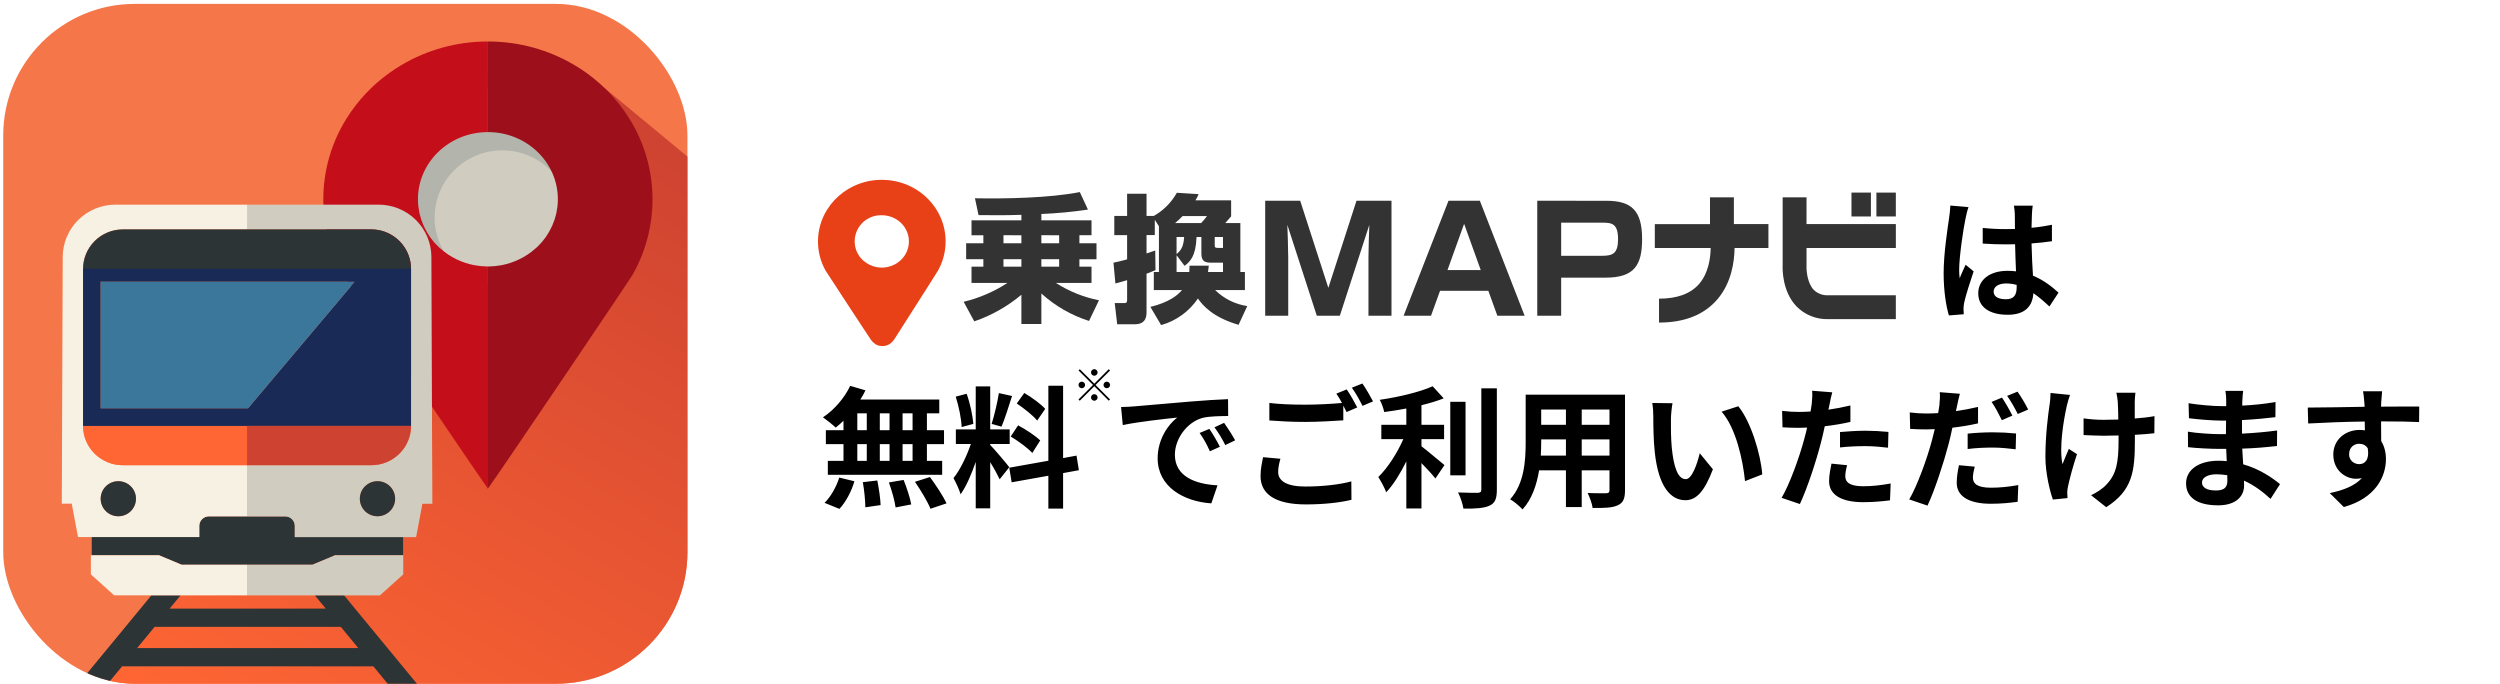<svg width="570" height="156" viewBox="0 0 570 156" fill="none" xmlns="http://www.w3.org/2000/svg">
<g clip-path="url(#clip0_263_4501)">
<path d="M156.736 0.887H0.736V155.887H156.736V0.887Z" fill="#F57649"/>
<path d="M137.916 20.132L128.713 25.437L115.432 12.247L82.06 45.4L83.321 46.659H86.311C89.504 46.659 92.566 47.919 94.824 50.163C97.082 52.406 98.351 55.449 98.351 58.622L98.56 114.838H96.293C95.566 118.812 94.854 122.453 94.854 122.453H91.896V126.614H91.928V130.978L86.619 135.763H41.181L38.689 138.785H54.943L58.377 142.946H35.255L31.276 147.773H62.356L65.79 151.934H27.842L24.575 155.887H156.736V35.705L137.916 20.132Z" fill="url(#paint0_linear_263_4501)"/>
<path d="M93.309 99.754C93.579 98.895 93.717 98.001 93.718 97.101C93.717 98.001 93.579 98.895 93.309 99.754Z" fill="#E84118"/>
<path d="M93.006 100.575C92.778 101.108 92.499 101.619 92.174 102.099C92.499 101.619 92.778 101.108 93.006 100.575Z" fill="#E84118"/>
<path d="M91.069 103.426C91.477 103.018 91.846 102.574 92.174 102.1C91.846 102.574 91.477 103.018 91.069 103.426Z" fill="#E84118"/>
<path d="M24.575 155.887L27.842 151.923H85.127L88.394 155.887H95.058L78.448 135.742H71.784L74.275 138.764H38.678L41.17 135.742H34.516L17.911 155.887H24.575ZM77.715 142.93L81.688 147.757H31.276L35.255 142.93H77.715Z" fill="#2D3436"/>
<path d="M110.402 64.64C122.764 64.64 132.786 54.682 132.786 42.399C132.786 30.115 122.764 20.158 110.402 20.158C98.039 20.158 88.017 30.115 88.017 42.399C88.017 54.682 98.039 64.64 110.402 64.64Z" fill="#B3B4AC"/>
<path d="M114.532 64.957C123.058 64.957 129.97 58.089 129.97 49.618C129.97 41.147 123.058 34.279 114.532 34.279C106.006 34.279 99.094 41.147 99.094 49.618C99.094 58.089 106.006 64.957 114.532 64.957Z" fill="#D1CCC0"/>
<path d="M111.239 60.754C110.972 60.754 110.716 60.754 110.444 60.718C110.171 60.681 109.92 60.718 109.669 60.676C109.418 60.634 109.114 60.603 108.836 60.562C108.559 60.52 108.313 60.499 108.088 60.452C105.272 59.909 102.654 58.629 100.503 56.744C100.345 56.603 100.178 56.473 100.026 56.328C99.874 56.182 99.618 55.911 99.419 55.698C99.22 55.485 99.126 55.407 98.99 55.251C98.853 55.095 98.623 54.788 98.44 54.554C98.257 54.32 98.183 54.242 98.068 54.081C97.895 53.831 97.739 53.56 97.576 53.316C97.477 53.15 97.362 52.993 97.262 52.796C97.11 52.536 96.985 52.276 96.849 51.984C96.76 51.808 96.665 51.641 96.587 51.464C96.461 51.184 96.362 50.892 96.252 50.606C96.184 50.424 96.1 50.247 96.042 50.06C95.943 49.764 95.87 49.457 95.791 49.15C95.744 48.968 95.681 48.786 95.639 48.598C95.566 48.271 95.524 47.938 95.472 47.6C95.446 47.428 95.409 47.262 95.388 47.08C95.33 46.561 95.299 46.041 95.294 45.519C95.236 37.072 102.329 30.175 111.14 30.118H111.245V9.463H110.993C104.156 9.491 97.451 11.334 91.572 14.8C90.546 15.41 89.553 16.062 88.593 16.756C84.77 19.527 81.519 23.005 79.019 26.997C75.501 32.614 73.662 39.107 73.716 45.722C73.716 46.487 73.752 47.246 73.805 47.995C74.177 53.114 75.682 58.089 78.212 62.564L78.27 62.658C78.992 63.932 108.344 107.389 111.25 111.415V60.754H111.239Z" fill="#C40F1B"/>
<path d="M111.244 60.754C111.511 60.754 111.768 60.754 112.04 60.718C112.312 60.681 112.564 60.718 112.82 60.676C113.077 60.634 113.375 60.603 113.652 60.562C113.93 60.52 114.176 60.499 114.396 60.452C117.212 59.91 119.831 58.63 121.981 56.744C122.143 56.603 122.311 56.473 122.463 56.328C122.615 56.182 122.866 55.911 123.07 55.698C123.274 55.485 123.358 55.407 123.494 55.251C123.63 55.095 123.866 54.788 124.049 54.554C124.232 54.32 124.3 54.242 124.415 54.081C124.593 53.831 124.745 53.56 124.907 53.316C125.012 53.15 125.127 52.993 125.222 52.796C125.373 52.536 125.504 52.276 125.64 51.984C125.724 51.808 125.824 51.641 125.902 51.464C126.028 51.184 126.127 50.892 126.232 50.606C126.305 50.424 126.384 50.247 126.447 50.06C126.546 49.764 126.619 49.457 126.698 49.15C126.745 48.968 126.808 48.786 126.85 48.598C126.918 48.271 126.965 47.938 127.012 47.6C127.038 47.428 127.08 47.262 127.101 47.08C127.16 46.562 127.189 46.041 127.19 45.519C127.253 37.072 120.154 30.175 111.349 30.118H111.244V9.463H111.49C118.327 9.49 125.033 11.332 130.912 14.8C131.959 15.41 132.953 16.062 133.896 16.756C137.716 19.529 140.965 23.006 143.465 26.997C146.986 32.612 148.825 39.107 148.768 45.722C148.768 46.487 148.737 47.246 148.679 47.995C148.31 53.126 146.801 58.113 144.261 62.595L144.198 62.689C143.476 63.963 114.124 107.42 111.218 111.446V60.754H111.244Z" fill="#9D0F1B"/>
<path d="M36.233 126.593L41.406 128.756H71.245L76.416 126.593H91.901V122.432H67.219V119.878C67.217 119.306 66.988 118.757 66.581 118.353C66.174 117.948 65.622 117.72 65.046 117.719H47.614C47.038 117.72 46.487 117.948 46.08 118.353C45.672 118.757 45.443 119.306 45.442 119.878V122.432H20.916V126.593H36.233Z" fill="#2D3436"/>
<path d="M84.698 52.307C86.376 52.31 88.019 52.78 89.441 53.665C90.253 54.167 90.98 54.791 91.598 55.516L91.781 55.75C93.034 57.319 93.716 59.262 93.718 61.264V97.112C93.717 98.011 93.579 98.905 93.31 99.764C93.223 100.043 93.121 100.317 93.006 100.586C92.778 101.119 92.499 101.629 92.174 102.11C91.846 102.584 91.477 103.028 91.069 103.436C90.234 104.27 89.241 104.932 88.148 105.383C87.055 105.835 85.882 106.068 84.698 106.068H56.325V117.75H65.036C65.612 117.752 66.163 117.98 66.571 118.384C66.978 118.789 67.207 119.337 67.209 119.909V122.463H94.859C94.859 122.463 95.571 118.822 96.299 114.848H98.566L98.356 58.621C98.356 55.449 97.088 52.406 94.83 50.162C92.572 47.919 89.509 46.658 86.316 46.658H56.325V52.307H84.698ZM86.065 117.709C85.268 117.709 84.49 117.474 83.828 117.035C83.166 116.595 82.65 115.97 82.345 115.24C82.041 114.509 81.961 113.705 82.116 112.929C82.272 112.153 82.655 111.44 83.218 110.881C83.781 110.321 84.498 109.94 85.279 109.786C86.06 109.632 86.87 109.711 87.605 110.014C88.341 110.316 88.969 110.829 89.412 111.487C89.854 112.145 90.09 112.918 90.09 113.709C90.089 114.769 89.664 115.786 88.91 116.536C88.155 117.286 87.132 117.707 86.065 117.709Z" fill="#D1CCC0"/>
<path d="M91.933 130.956V126.593H91.901H76.417L71.245 128.756H56.325V135.737H71.245H71.784H78.448H86.625L91.933 130.956Z" fill="#D1CCC0"/>
<path d="M45.442 122.452V119.899C45.443 119.326 45.672 118.778 46.08 118.374C46.487 117.969 47.038 117.741 47.614 117.74H56.325V106.058H27.957C25.568 106.054 23.279 105.11 21.587 103.434C19.896 101.758 18.942 99.485 18.932 97.112V61.274C18.936 58.897 19.889 56.619 21.58 54.938C23.272 53.257 25.565 52.311 27.957 52.307H56.336V46.658H26.34C23.146 46.658 20.084 47.919 17.826 50.162C15.568 52.406 14.299 55.449 14.299 58.621L14.09 114.838H16.357C17.084 118.811 17.796 122.452 17.796 122.452H45.442ZM26.978 109.709C27.774 109.709 28.553 109.944 29.215 110.383C29.877 110.823 30.393 111.447 30.697 112.178C31.002 112.909 31.082 113.713 30.927 114.489C30.771 115.265 30.388 115.978 29.825 116.537C29.262 117.097 28.544 117.478 27.764 117.632C26.983 117.786 26.173 117.707 25.438 117.404C24.702 117.102 24.073 116.589 23.631 115.931C23.189 115.273 22.953 114.5 22.953 113.709C22.953 112.648 23.377 111.631 24.132 110.881C24.887 110.131 25.91 109.709 26.978 109.709Z" fill="#F7F1E3"/>
<path d="M41.181 135.737H41.406H56.325V128.756H41.406L36.234 126.593H20.916H20.717V130.956L26.026 135.737H34.517H41.181Z" fill="#F7F1E3"/>
<path d="M56.325 61.347H93.718C93.718 59.329 93.036 57.369 91.781 55.782C91.718 55.704 91.661 55.62 91.598 55.548C90.983 54.815 90.255 54.185 89.441 53.68C88.022 52.787 86.378 52.311 84.698 52.307H27.957C25.557 52.325 23.262 53.286 21.573 54.98C19.884 56.674 18.938 58.963 18.943 61.347H56.325Z" fill="#2D3436"/>
<path d="M84.698 106.058C85.882 106.057 87.055 105.825 88.148 105.373C89.241 104.921 90.234 104.26 91.069 103.426C90.234 104.26 89.241 104.921 88.148 105.373C87.055 105.825 85.882 106.057 84.698 106.058Z" fill="#E84118"/>
<path d="M56.325 97.112H18.932C18.942 99.485 19.896 101.758 21.587 103.434C23.279 105.111 25.568 106.054 27.957 106.058H56.336L56.325 97.112Z" fill="#FF6633"/>
<path d="M86.064 109.709C85.268 109.709 84.49 109.944 83.828 110.383C83.166 110.823 82.65 111.447 82.345 112.178C82.041 112.909 81.961 113.713 82.116 114.489C82.272 115.265 82.655 115.978 83.218 116.537C83.781 117.097 84.498 117.477 85.279 117.632C86.06 117.786 86.869 117.707 87.605 117.404C88.341 117.101 88.969 116.589 89.412 115.931C89.854 115.273 90.09 114.5 90.09 113.709C90.09 112.648 89.666 111.631 88.911 110.881C88.156 110.13 87.132 109.709 86.064 109.709Z" fill="#2D3436"/>
<path d="M26.978 117.709C27.774 117.709 28.553 117.474 29.215 117.035C29.877 116.595 30.393 115.97 30.698 115.239C31.002 114.509 31.082 113.704 30.927 112.928C30.771 112.153 30.388 111.44 29.825 110.881C29.262 110.321 28.544 109.94 27.764 109.786C26.983 109.632 26.173 109.711 25.438 110.013C24.702 110.316 24.073 110.829 23.631 111.487C23.189 112.144 22.953 112.918 22.953 113.709C22.953 114.77 23.377 115.787 24.132 116.537C24.887 117.287 25.911 117.709 26.978 117.709Z" fill="#2D3436"/>
<path d="M56.325 97.111H93.718V61.274H18.932V97.111H56.325ZM22.953 64.234H80.877L56.555 93.08H22.953V64.234Z" fill="#192A56"/>
<path d="M91.069 103.426C91.477 103.018 91.846 102.574 92.174 102.1C92.499 101.619 92.778 101.109 93.006 100.576C93.121 100.307 93.223 100.033 93.31 99.754C93.579 98.895 93.717 98.001 93.718 97.101H56.325V106.058H84.698C85.882 106.057 87.055 105.825 88.148 105.373C89.241 104.921 90.234 104.26 91.069 103.426Z" fill="#CD4231"/>
<path d="M56.556 93.081L80.877 64.234H22.953V93.081H56.556Z" fill="#3A779B"/>
</g>
<path d="M454.549 66.487C454.549 65.347 455.689 64.627 457.399 64.627C458.209 64.627 459.019 64.747 459.799 64.957C459.799 65.167 459.799 65.347 459.799 65.497C459.799 67.267 459.169 68.227 457.339 68.227C455.749 68.227 454.549 67.717 454.549 66.487ZM463.459 46.897H459.169C459.289 47.497 459.379 48.427 459.379 48.877C459.379 49.507 459.409 50.737 459.409 52.207C458.719 52.237 457.999 52.237 457.309 52.237C455.509 52.237 453.769 52.147 452.059 51.967V55.537C453.829 55.657 455.539 55.717 457.309 55.717C457.999 55.717 458.719 55.717 459.439 55.687C459.469 57.817 459.589 60.007 459.649 61.867C459.049 61.777 458.389 61.747 457.699 61.747C453.619 61.747 451.039 63.847 451.039 66.877C451.039 70.027 453.619 71.767 457.759 71.767C461.809 71.767 463.429 69.727 463.609 66.847C464.809 67.657 466.009 68.707 467.269 69.877L469.339 66.727C467.899 65.407 466.009 63.877 463.519 62.857C463.399 60.817 463.249 58.417 463.189 55.507C464.839 55.387 466.399 55.207 467.839 54.997V51.247C466.399 51.547 464.839 51.787 463.189 51.937C463.219 50.617 463.249 49.507 463.279 48.847C463.309 48.187 463.369 47.467 463.459 46.897ZM448.819 47.227L444.679 46.867C444.649 47.827 444.499 48.967 444.379 49.807C444.049 52.117 443.149 57.787 443.149 62.317C443.149 66.397 443.719 69.817 444.349 71.917L447.739 71.647C447.709 71.227 447.679 70.717 447.679 70.417C447.679 70.087 447.739 69.427 447.829 69.007C448.189 67.387 449.149 64.327 449.989 61.867L448.159 60.367C447.709 61.387 447.199 62.407 446.809 63.457C446.719 62.857 446.689 62.107 446.689 61.507C446.689 58.507 447.679 51.907 448.129 49.897C448.219 49.357 448.579 47.827 448.819 47.227ZM208.066 98.087H205.786V94.247H208.066V98.087ZM208.066 105.077H205.786V101.267H208.066V105.077ZM195.466 101.267H197.626V105.077H195.466V101.267ZM202.816 101.267V105.077H200.596V101.267H202.816ZM200.596 98.087V94.247H202.816V98.087H200.596ZM195.466 94.247H197.626V98.087H195.466V94.247ZM192.316 98.087H188.296V101.267H192.316V105.077H188.746V108.257H214.816V105.077H211.336V101.267H215.236V98.087H211.336V94.247H214.156V91.097H196.156C196.606 90.407 196.996 89.717 197.326 88.997L193.846 87.977C192.526 90.767 190.156 93.497 187.636 95.147C188.446 95.717 189.886 96.857 190.546 97.487C191.146 97.037 191.716 96.497 192.316 95.927V98.087ZM191.386 116.027C192.856 114.467 194.146 112.007 194.806 109.727L191.356 108.887C190.666 111.077 189.316 113.387 187.996 114.647L191.386 116.027ZM196.726 109.937C197.056 111.767 197.296 114.227 197.296 115.667L200.776 115.157C200.746 113.747 200.386 111.377 200.026 109.547L196.726 109.937ZM202.666 109.997C203.326 111.827 204.016 114.257 204.196 115.697L207.766 115.007C207.496 113.537 206.746 111.197 206.026 109.427L202.666 109.997ZM208.606 109.847C209.926 111.767 211.516 114.407 212.146 115.997L215.806 114.767C215.056 113.117 213.376 110.597 212.026 108.767L208.606 109.847ZM238.306 93.227C237.346 92.117 235.216 90.587 233.536 89.597L231.826 91.997C233.476 93.107 235.546 94.727 236.476 95.897L238.306 93.227ZM230.446 99.527C232.186 100.577 234.376 102.167 235.366 103.277L237.166 100.427C236.086 99.347 233.866 97.907 232.126 96.977L230.446 99.527ZM227.746 89.627C227.416 91.727 226.696 94.757 226.096 96.647L228.346 97.277C229.096 95.537 229.966 92.687 230.746 90.287L227.746 89.627ZM221.926 96.647C221.776 94.787 221.176 91.937 220.396 89.777L217.906 90.437C218.596 92.597 219.196 95.507 219.256 97.367L221.926 96.647ZM230.116 106.517C229.486 105.677 226.636 102.317 225.766 101.447V101.237H230.206V97.907H225.766V88.097H222.466V97.907H217.936V101.237H221.356C220.426 103.967 218.896 107.177 217.396 109.007C217.936 109.997 218.716 111.617 219.016 112.697C220.306 110.897 221.506 108.107 222.466 105.317V115.907H225.766V105.377C226.636 106.757 227.476 108.317 227.926 109.277L230.116 106.517ZM245.986 107.207L245.446 103.877L242.386 104.447V87.947H239.026V105.047L230.116 106.637L230.656 109.967L239.026 108.467V115.967H242.386V107.867L245.986 107.207ZM255.603 92.807L255.993 96.917C259.473 96.167 265.593 95.507 268.413 95.207C266.373 96.737 263.943 100.157 263.943 104.477C263.943 110.987 269.883 114.347 276.183 114.767L277.593 110.657C272.493 110.387 267.873 108.617 267.873 103.667C267.873 100.097 270.603 96.227 274.233 95.267C275.823 94.877 278.403 94.877 280.023 94.847L279.993 91.007C277.863 91.097 274.593 91.277 271.503 91.547C266.013 91.997 261.063 92.447 258.543 92.657C257.973 92.717 256.803 92.777 255.603 92.807ZM275.733 97.787L273.513 98.717C274.473 100.067 275.103 101.237 275.853 102.887L278.133 101.867C277.563 100.697 276.483 98.867 275.733 97.787ZM279.093 96.407L276.903 97.427C277.863 98.747 278.553 99.857 279.363 101.477L281.613 100.397C280.983 99.227 279.843 97.457 279.093 96.407ZM291.933 104.597L287.973 104.237C287.763 105.377 287.403 106.817 287.403 108.557C287.403 112.697 290.853 115.007 297.723 115.007C301.923 115.007 305.523 114.587 308.133 113.957L308.103 109.757C305.463 110.477 301.623 110.927 297.573 110.927C293.253 110.927 291.423 109.577 291.423 107.627C291.423 106.637 291.633 105.677 291.933 104.597ZM307.053 88.787L304.683 89.747C305.103 90.347 305.553 91.097 305.973 91.877C303.663 92.087 300.423 92.267 297.573 92.267C294.423 92.267 291.633 92.147 289.413 91.877V95.867C291.843 96.047 294.453 96.197 297.603 96.197C300.453 96.197 304.173 95.987 306.273 95.837V92.477C306.543 92.987 306.813 93.497 307.023 93.947L309.453 92.897C308.883 91.787 307.803 89.867 307.053 88.787ZM310.623 87.437L308.223 88.397C309.063 89.537 310.023 91.277 310.653 92.537L313.053 91.517C312.513 90.467 311.403 88.547 310.623 87.437ZM324.093 100.127H329.253V96.857H324.093V92.387C325.923 91.937 327.663 91.427 329.163 90.827L326.643 88.067C323.733 89.387 318.903 90.527 314.583 91.157C315.003 91.907 315.453 93.167 315.603 93.947C317.223 93.737 318.933 93.467 320.643 93.137V96.857H314.943V100.127H319.953C318.603 103.247 316.413 106.667 314.253 108.767C314.823 109.667 315.693 111.197 316.053 112.247C317.703 110.507 319.293 107.927 320.643 105.197V115.937H324.093V105.587C325.293 106.817 326.553 108.167 327.273 109.097L329.343 106.037C328.533 105.407 325.563 102.857 324.093 101.747V100.127ZM334.143 91.607H330.663V108.377H334.143V91.607ZM337.743 88.547V111.617C337.743 112.157 337.503 112.337 336.933 112.367C336.303 112.367 334.383 112.367 332.433 112.277C332.973 113.297 333.513 114.947 333.663 115.967C336.393 115.997 338.403 115.877 339.633 115.277C340.863 114.707 341.283 113.717 341.283 111.647V88.547H337.743ZM360.633 103.877V100.187H366.963V103.877H360.633ZM351.303 103.877C351.363 102.767 351.393 101.687 351.393 100.727V100.187H357.033V103.877H351.303ZM357.033 93.377V96.857H351.393V93.377H357.033ZM366.963 96.857H360.633V93.377H366.963V96.857ZM370.503 89.987H347.853V100.697C347.853 104.897 347.583 110.237 344.313 113.837C345.123 114.257 346.563 115.487 347.133 116.147C349.293 113.807 350.373 110.507 350.913 107.237H357.033V115.607H360.633V107.237H366.963V111.737C366.963 112.277 366.753 112.457 366.183 112.457C365.643 112.457 363.663 112.487 361.983 112.397C362.433 113.327 363.003 114.857 363.123 115.817C365.823 115.847 367.653 115.787 368.883 115.187C370.083 114.647 370.503 113.687 370.503 111.767V89.987ZM381.333 91.937L376.713 91.877C376.893 92.807 376.953 94.097 376.953 94.937C376.953 96.767 376.983 100.277 377.283 103.037C378.123 111.077 380.973 114.047 384.273 114.047C386.673 114.047 388.563 112.217 390.543 106.997L387.543 103.337C386.973 105.737 385.773 109.247 384.363 109.247C382.473 109.247 381.573 106.277 381.153 101.957C380.973 99.797 380.943 97.547 380.973 95.597C380.973 94.757 381.123 93.017 381.333 91.937ZM396.333 92.627L392.523 93.857C395.793 97.577 397.383 104.867 397.863 109.697L401.793 108.167C401.463 103.577 399.183 96.077 396.333 92.627ZM421.143 106.067L417.573 105.707C417.333 106.907 417.033 108.347 417.033 109.727C417.033 112.757 419.763 114.497 424.803 114.497C427.203 114.497 429.243 114.287 430.923 114.077L431.073 110.237C428.913 110.627 426.843 110.867 424.833 110.867C421.623 110.867 420.723 109.877 420.723 108.557C420.723 107.897 420.903 106.907 421.143 106.067ZM417.753 89.447L413.163 89.087C413.253 89.777 413.193 91.007 413.073 92.117C413.013 92.597 412.923 93.167 412.803 93.827C411.873 93.887 410.973 93.917 410.103 93.917C408.873 93.917 407.853 93.857 406.323 93.677L406.413 97.427C407.463 97.487 408.603 97.547 410.043 97.547C410.673 97.547 411.333 97.517 412.023 97.487C411.843 98.357 411.603 99.197 411.393 100.007C410.283 104.207 408.003 110.507 406.203 113.507L410.373 114.917C412.053 111.347 414.063 105.227 415.143 101.027C415.473 99.797 415.773 98.477 416.043 97.187C418.053 96.947 420.093 96.617 421.893 96.197V92.447C420.243 92.837 418.563 93.167 416.883 93.407C416.973 92.987 417.063 92.597 417.123 92.267C417.243 91.607 417.513 90.257 417.753 89.447ZM419.523 98.507V102.017C421.413 101.807 423.273 101.717 425.313 101.717C427.143 101.717 428.973 101.897 430.473 102.077L430.563 98.477C428.793 98.297 426.993 98.207 425.283 98.207C423.363 98.207 421.203 98.357 419.523 98.507ZM450.243 106.397L446.643 106.067C446.403 107.237 446.133 108.677 446.133 110.087C446.133 113.117 448.863 114.857 453.903 114.857C456.303 114.857 458.313 114.647 460.023 114.407L460.173 110.597C458.013 110.987 455.943 111.197 453.933 111.197C450.723 111.197 449.823 110.207 449.823 108.887C449.823 108.227 450.003 107.267 450.243 106.397ZM446.853 89.777L442.263 89.417C442.353 90.137 442.293 91.367 442.173 92.477C442.113 92.957 442.023 93.527 441.903 94.187C440.973 94.247 440.073 94.277 439.203 94.277C437.943 94.277 436.953 94.217 435.423 94.037L435.513 97.787C436.563 97.847 437.673 97.907 439.143 97.907C439.773 97.907 440.433 97.877 441.123 97.847C440.913 98.687 440.703 99.557 440.493 100.367C439.383 104.567 437.103 110.837 435.303 113.867L439.473 115.277C441.153 111.707 443.133 105.587 444.243 101.387C444.573 100.157 444.873 98.807 445.143 97.517C447.153 97.277 449.193 96.947 450.993 96.527V92.777C449.343 93.167 447.633 93.497 445.953 93.737C446.043 93.347 446.133 92.957 446.193 92.627C446.313 91.967 446.613 90.617 446.853 89.777ZM448.623 98.867V102.377C450.513 102.137 452.343 102.047 454.413 102.047C456.243 102.047 458.073 102.257 459.573 102.437L459.663 98.837C457.893 98.657 456.093 98.567 454.383 98.567C452.433 98.567 450.303 98.687 448.623 98.867ZM456.453 90.647L454.083 91.637C454.893 92.777 455.823 94.577 456.423 95.807L458.823 94.757C458.283 93.647 457.203 91.757 456.453 90.647ZM459.993 89.297L457.623 90.257C458.463 91.397 459.423 93.137 460.053 94.397L462.423 93.377C461.913 92.327 460.803 90.407 459.993 89.297ZM486.873 89.537H482.523C482.643 90.017 482.793 90.857 482.853 91.607C482.913 92.417 482.943 93.977 482.973 95.657C481.833 95.687 480.663 95.717 479.583 95.717C477.993 95.717 476.523 95.597 475.053 95.387V99.197C476.523 99.257 478.383 99.347 479.673 99.347C480.783 99.347 481.893 99.317 483.033 99.287C483.033 99.707 483.033 100.067 483.033 100.367C483.033 105.437 482.553 108.107 480.243 110.507C479.403 111.437 477.903 112.397 476.763 112.907L480.213 115.637C486.213 111.827 486.753 107.477 486.753 100.397C486.753 100.097 486.753 99.647 486.753 99.137C488.433 99.047 489.993 98.927 491.193 98.777L491.223 94.877C489.993 95.117 488.403 95.297 486.723 95.417C486.723 93.767 486.723 92.207 486.723 91.577C486.753 90.917 486.783 90.197 486.873 89.537ZM471.963 90.047L467.523 89.597C467.493 90.347 467.463 91.367 467.313 92.207C466.953 94.637 466.353 99.257 466.353 104.177C466.353 107.897 467.403 112.097 468.063 113.897L471.393 113.567C471.363 113.147 471.333 112.637 471.333 112.337C471.333 111.977 471.393 111.317 471.513 110.867C471.873 109.157 472.683 106.127 473.553 103.547L471.693 102.347C471.183 103.457 470.643 104.897 470.253 105.827C469.443 102.107 470.493 95.807 471.243 92.477C471.393 91.847 471.693 90.767 471.963 90.047ZM502.053 109.997C502.053 108.977 503.223 108.137 505.353 108.137C506.193 108.137 507.003 108.227 507.813 108.347C507.843 108.887 507.843 109.307 507.843 109.637C507.843 111.377 506.793 111.827 505.203 111.827C503.133 111.827 502.053 111.137 502.053 109.997ZM511.443 89.117H507.393C507.513 89.687 507.573 90.617 507.573 91.187C507.573 91.547 507.573 92.027 507.573 92.597C507.183 92.597 506.793 92.597 506.403 92.597C504.573 92.597 501.153 92.297 498.993 91.937L499.083 95.357C501.063 95.627 504.543 95.897 506.433 95.897C506.793 95.897 507.153 95.897 507.543 95.897C507.513 96.917 507.513 97.997 507.513 98.987C507.033 98.987 506.553 98.987 506.073 98.987C504.483 98.987 500.793 98.777 498.843 98.417L498.873 101.957C500.853 102.197 504.273 102.347 506.013 102.347C506.553 102.347 507.063 102.347 507.573 102.347C507.603 103.247 507.633 104.207 507.693 105.137C507.093 105.077 506.463 105.047 505.833 105.047C501.213 105.047 498.423 107.177 498.423 110.207C498.423 113.387 500.943 115.217 505.743 115.217C509.703 115.217 511.653 113.237 511.653 110.687C511.653 110.357 511.653 109.997 511.623 109.577C514.023 110.657 516.063 112.247 517.683 113.747L519.843 110.387C518.103 108.947 515.223 106.937 511.443 105.857C511.353 104.657 511.293 103.427 511.233 102.287C514.113 102.197 516.453 101.987 519.153 101.687L519.183 98.147C516.753 98.477 514.203 98.717 511.173 98.867C511.173 97.937 511.173 96.827 511.173 95.777C514.083 95.627 516.813 95.357 518.793 95.117L518.823 91.667C516.183 92.117 513.693 92.357 511.233 92.477C511.233 91.997 511.233 91.547 511.263 91.247C511.293 90.467 511.353 89.717 511.443 89.117ZM543.123 89.207H538.773C538.863 89.567 538.983 90.587 539.073 91.817C539.103 92.057 539.103 92.357 539.133 92.747C535.053 92.807 529.593 92.927 526.173 92.927L526.263 96.557C529.953 96.347 534.633 96.167 539.163 96.107C539.193 96.767 539.193 97.457 539.193 98.117C538.803 98.057 538.413 98.027 537.993 98.027C534.723 98.027 531.993 100.247 531.993 103.637C531.993 107.297 534.843 109.157 537.153 109.157C537.633 109.157 538.083 109.097 538.503 109.007C536.853 110.807 534.213 111.797 531.183 112.427L534.393 115.607C541.713 113.567 543.993 108.587 543.993 104.687C543.993 103.127 543.633 101.717 542.913 100.577C542.913 99.257 542.883 97.607 542.883 96.077C546.963 96.077 549.753 96.137 551.553 96.227L551.583 92.687C550.023 92.657 545.913 92.717 542.883 92.717C542.913 92.357 542.913 92.027 542.913 91.787C542.943 91.307 543.063 89.687 543.123 89.207ZM535.593 103.577C535.593 101.987 536.733 101.177 537.903 101.177C538.713 101.177 539.433 101.537 539.853 102.227C540.273 104.867 539.163 105.827 537.903 105.827C536.703 105.827 535.593 104.957 535.593 103.577Z" fill="black"/>
<path d="M249.5 85.668C249.91 85.668 250.25 85.328 250.25 84.918C250.25 84.508 249.91 84.168 249.5 84.168C249.09 84.168 248.75 84.508 248.75 84.918C248.75 85.328 249.09 85.668 249.5 85.668ZM252.8 84.178L249.5 87.478L246.2 84.178L245.91 84.468L249.21 87.768L245.9 91.078L246.19 91.368L249.5 88.058L252.8 91.358L253.09 91.068L249.79 87.768L253.09 84.468L252.8 84.178ZM247.4 87.768C247.4 87.358 247.06 87.018 246.65 87.018C246.24 87.018 245.9 87.358 245.9 87.768C245.9 88.178 246.24 88.518 246.65 88.518C247.06 88.518 247.4 88.178 247.4 87.768ZM251.6 87.768C251.6 88.178 251.94 88.518 252.35 88.518C252.76 88.518 253.1 88.178 253.1 87.768C253.1 87.358 252.76 87.018 252.35 87.018C251.94 87.018 251.6 87.358 251.6 87.768ZM249.5 89.868C249.09 89.868 248.75 90.208 248.75 90.618C248.75 91.028 249.09 91.368 249.5 91.368C249.91 91.368 250.25 91.028 250.25 90.618C250.25 90.208 249.91 89.868 249.5 89.868Z" fill="black"/>
<g clip-path="url(#clip1_263_4501)">
<path d="M232.877 48.98C231.054 49.043 229.577 49.072 227.504 49.072C225.494 49.072 224.174 49.041 223.106 49.041L222.289 45.207C229.29 45.332 239.347 45.144 246.197 43.793L248.05 47.784C244.531 48.311 240.987 48.647 237.431 48.79V50.235H248.867V53.629H246.104V55.459H250V59.105H246.104V60.794H248.867V64.502H240.73C243.73 66.426 247.065 67.769 250.563 68.463L248.301 73.177C244.271 71.894 240.565 69.76 237.432 66.922V73.868H232.877V67.205C229.7 69.871 226.057 71.927 222.132 73.27L219.713 68.807C223.266 67.955 226.645 66.498 229.703 64.502H221.506V60.794H224.207V59.097H220.281V55.459H224.207V53.636H221.506V50.242H232.877V48.98ZM228.792 53.631V55.459H232.877V53.636L228.792 53.631ZM228.792 59.1V60.794H232.877V59.097L228.792 59.1ZM237.431 53.631V55.459H241.484V53.636L237.431 53.631ZM237.431 59.1V60.794H241.484V59.097L237.431 59.1Z" fill="#333333"/>
<path d="M264.236 62.023V51.588L263.293 50.112V53.6H261.412V57.781C261.914 57.623 262.197 57.529 263.392 57.12L263.454 61.583C262.731 61.898 262.165 62.118 261.412 62.4V71.046C261.412 71.927 261.412 73.938 258.711 73.938H254.721L254.155 69.098H256.417C256.983 69.098 256.983 68.69 256.983 68.249V63.881C256.26 64.101 255.663 64.258 254.312 64.635L253.871 59.89C254.782 59.701 255.379 59.575 256.982 59.136V53.604H254.06V49.232H256.982V44.172H261.412V49.232H263.07C265.27 47.982 267.085 46.157 268.321 43.952L273.284 44.265C273.081 44.755 272.839 45.228 272.561 45.68H280.698V49.325C280.195 49.892 279.85 50.332 279.347 50.866H282.803V62.023H283.84V66.14H277.055C279.047 68.098 281.609 69.374 284.374 69.785L282.395 74.06C276.552 72.363 274.227 69.66 273.127 68.057C271.14 71.009 268.167 73.159 264.739 74.123L262.289 69.974C266.526 68.937 268.541 67.306 269.483 66.14H263.07V62.023H264.236ZM273.847 50.866C274.336 50.365 274.787 49.829 275.198 49.263H269.637C269.094 49.832 268.517 50.367 267.91 50.866H273.847ZM271.146 62.023C271.177 61.521 271.208 61.269 271.208 60.577H275.607C275.514 61.395 275.48 61.646 275.422 62.023H278.847V59.886H276.113C275.014 59.886 273.915 59.76 273.915 57.874V54.041H272.815C272.63 58.597 271.276 59.666 270.082 60.609L268.26 58.189V62.023H271.146ZM268.255 54.041V57.937C268.977 57.309 269.857 56.557 269.983 54.041H268.255ZM276.957 54.041V55.894C276.957 56.397 277.049 56.523 277.743 56.523H278.842V54.04L276.957 54.041Z" fill="#333333"/>
<path d="M305.482 71.988H300.231L293.515 51.264C293.581 53.061 293.714 56.953 293.714 58.583V71.988H288.464V45.773H296.445L302.862 65.632L309.279 45.773H317.26V71.988H312.009V58.586C312.009 56.757 312.142 53.159 312.208 51.268L305.482 71.988Z" fill="#333333"/>
<path d="M339.338 66.3H328.331L326.27 71.988H320.019L330.26 45.773H337.409L347.617 71.988H341.399L339.338 66.3ZM330.028 61.577H337.609L333.818 51.032L330.028 61.577Z" fill="#333333"/>
<path d="M366.287 45.776C372.04 45.776 374.4 48.075 374.4 54.491C374.4 60.412 372.671 63.306 366.055 63.306H355.946V71.988H350.493V45.773L366.287 45.776ZM355.946 50.768V58.319H365.323C367.718 58.319 368.915 57.786 368.915 54.526C368.915 50.966 367.487 50.768 365.323 50.768H355.946Z" fill="#333333"/>
<path d="M395.324 44.998H389.878V51.096H377.297V56.544H390.034C389.997 58.82 389.543 62.219 387.446 64.682C385.518 66.949 382.427 68.097 378.257 68.097V73.546C384.096 73.546 388.582 71.752 391.593 68.211C394.775 64.472 395.443 59.687 395.484 56.541H403.201V51.093H395.324V44.998Z" fill="#333333"/>
<path d="M411.889 44.998H406.444V60.415C406.401 61.335 406.332 66.394 409.559 69.819C410.508 70.793 411.65 71.558 412.912 72.065C414.175 72.572 415.53 72.81 416.89 72.763H432.25V67.315H416.894C416.28 67.358 415.664 67.272 415.086 67.061C414.508 66.85 413.98 66.52 413.539 66.092C412.042 64.518 411.84 61.614 411.889 60.642V56.54H432.254V51.092H411.887L411.889 44.998Z" fill="#333333"/>
<path d="M432.25 43.909H427.82V49.357H432.25V43.909Z" fill="#333333"/>
<path d="M426.567 43.909H422.136V49.357H426.567V43.909Z" fill="#333333"/>
<path d="M199.551 78.435C199.585 78.457 199.617 78.483 199.651 78.503C199.7 78.532 199.752 78.554 199.803 78.58C199.854 78.606 199.923 78.646 199.987 78.672C200.052 78.698 200.098 78.711 200.153 78.73C200.208 78.749 200.279 78.779 200.345 78.796C200.412 78.814 200.463 78.82 200.522 78.832C200.581 78.844 200.658 78.863 200.728 78.872C200.798 78.88 200.855 78.88 200.918 78.885C200.982 78.889 201.069 78.898 201.148 78.897C201.17 78.897 201.192 78.897 201.214 78.897C201.236 78.897 201.258 78.897 201.28 78.897C201.418 78.897 201.555 78.887 201.691 78.869C201.854 78.844 202.015 78.806 202.171 78.754C202.584 78.617 202.962 78.39 203.276 78.089C203.507 77.874 203.713 77.634 203.892 77.375C203.892 77.375 205.043 75.573 206.563 73.188L206.773 72.859L208.565 70.05L208.797 69.682C209.337 68.835 209.88 67.983 210.398 67.168C210.621 66.818 210.839 66.476 211.051 66.142L212.049 64.573C212.172 64.378 212.292 64.19 212.406 64.009L212.735 63.491C213.412 62.42 213.861 61.707 213.92 61.6L213.942 61.564C214.346 60.82 214.681 60.041 214.941 59.235C215.388 57.853 215.61 56.409 215.599 54.957V54.95C215.599 54.71 215.591 54.472 215.576 54.236C215.569 54.139 215.558 54.044 215.551 53.948C215.54 53.806 215.531 53.664 215.515 53.524C215.503 53.42 215.486 53.317 215.472 53.214C215.454 53.083 215.439 52.952 215.417 52.822C215.4 52.714 215.376 52.608 215.356 52.5C215.333 52.378 215.312 52.255 215.286 52.132C215.259 52.01 215.23 51.909 215.204 51.797C215.177 51.686 215.15 51.567 215.119 51.455C215.088 51.343 215.054 51.237 215.021 51.129C214.989 51.02 214.956 50.902 214.919 50.79C214.882 50.678 214.843 50.577 214.805 50.47C214.767 50.363 214.728 50.249 214.687 50.14C214.646 50.03 214.595 49.925 214.553 49.818C214.512 49.71 214.469 49.608 214.424 49.505C214.378 49.402 214.321 49.289 214.27 49.181C214.218 49.074 214.178 48.984 214.129 48.886C214.08 48.789 214.016 48.674 213.958 48.568C213.901 48.462 213.858 48.377 213.805 48.283C213.751 48.189 213.681 48.077 213.62 47.974C213.56 47.871 213.512 47.79 213.454 47.698C213.396 47.606 213.32 47.498 213.253 47.398C213.186 47.297 213.135 47.218 213.073 47.131C213.012 47.044 212.93 46.938 212.858 46.841C212.786 46.745 212.732 46.667 212.665 46.584C212.599 46.5 212.51 46.394 212.432 46.3C212.366 46.218 212.3 46.136 212.231 46.057C212.162 45.977 212.067 45.873 211.984 45.781C211.902 45.689 211.845 45.623 211.773 45.547C211.7 45.471 211.602 45.375 211.517 45.289C211.431 45.204 211.366 45.136 211.289 45.062C211.212 44.989 211.111 44.899 211.022 44.818C210.933 44.737 210.864 44.671 210.782 44.6C210.7 44.53 210.598 44.444 210.506 44.367C210.414 44.29 210.342 44.229 210.257 44.162C210.173 44.095 210.065 44.017 209.969 43.944C209.873 43.871 209.796 43.811 209.707 43.748C209.617 43.684 209.509 43.613 209.409 43.545C209.31 43.477 209.225 43.419 209.133 43.361C209.041 43.302 208.927 43.234 208.824 43.171C208.721 43.109 208.64 43.054 208.541 42.998C208.443 42.942 208.332 42.882 208.227 42.825C208.122 42.768 208.031 42.715 207.932 42.663C207.832 42.612 207.718 42.558 207.611 42.505C207.504 42.453 207.408 42.404 207.304 42.356C207.201 42.308 207.086 42.264 206.977 42.215C206.869 42.165 206.766 42.123 206.66 42.078C206.553 42.034 206.438 41.994 206.326 41.951C206.215 41.909 206.11 41.868 205.999 41.83C205.889 41.792 205.774 41.756 205.662 41.72C205.55 41.683 205.437 41.645 205.324 41.612C205.211 41.579 205.095 41.548 204.98 41.52C204.866 41.492 204.751 41.456 204.635 41.428C204.519 41.401 204.401 41.377 204.284 41.351C204.167 41.325 204.05 41.297 203.931 41.274C203.812 41.251 203.696 41.234 203.579 41.214C203.462 41.194 203.338 41.171 203.211 41.154C203.084 41.136 202.975 41.124 202.856 41.11C202.738 41.095 202.61 41.078 202.488 41.067C202.366 41.055 202.248 41.049 202.129 41.041C202.009 41.032 201.878 41.022 201.751 41.015C201.624 41.009 201.508 41.01 201.383 41.007C201.239 41.007 201.096 40.998 200.952 40.998C198.301 41.008 195.701 41.727 193.422 43.081C193.024 43.318 192.639 43.573 192.266 43.845C190.785 44.928 189.525 46.285 188.556 47.843C187.194 50.033 186.481 52.564 186.499 55.142C186.499 55.44 186.513 55.736 186.534 56.029C186.678 58.032 187.264 59.977 188.248 61.728L188.272 61.764C188.565 62.285 198.516 77.401 198.516 77.401C198.794 77.807 199.145 78.157 199.551 78.435ZM196.696 59.296C196.614 59.217 196.539 59.132 196.461 59.049C196.407 58.99 196.348 58.935 196.295 58.874C196.22 58.787 196.153 58.691 196.082 58.599C196.035 58.537 195.983 58.478 195.938 58.415C195.87 58.323 195.81 58.217 195.748 58.117C195.708 58.053 195.663 57.992 195.626 57.925C195.567 57.821 195.517 57.714 195.465 57.606C195.431 57.539 195.394 57.474 195.362 57.406C195.314 57.297 195.276 57.184 195.233 57.072C195.207 57.001 195.175 56.931 195.151 56.858C195.114 56.742 195.085 56.623 195.059 56.503C195.04 56.431 195.017 56.361 195 56.288C194.973 56.161 194.955 56.029 194.936 55.899C194.926 55.831 194.911 55.766 194.903 55.697C194.808 54.848 194.897 53.99 195.164 53.179C195.43 52.368 195.867 51.624 196.446 50.996C197.025 50.369 197.732 49.872 198.519 49.541C199.306 49.209 200.155 49.05 201.01 49.074H201.051C201.155 49.074 201.256 49.084 201.359 49.089C201.461 49.095 201.561 49.089 201.66 49.104C201.758 49.119 201.878 49.133 201.988 49.15C202.08 49.164 202.179 49.173 202.272 49.191C202.382 49.213 202.489 49.243 202.597 49.27C202.689 49.292 202.776 49.31 202.864 49.336C202.973 49.368 203.077 49.408 203.184 49.447C203.266 49.476 203.351 49.501 203.431 49.534C203.538 49.577 203.639 49.626 203.742 49.676C203.819 49.712 203.897 49.743 203.972 49.782C204.075 49.835 204.173 49.897 204.272 49.956C204.342 49.997 204.414 50.034 204.481 50.078C204.581 50.142 204.674 50.213 204.769 50.282C204.832 50.328 204.898 50.374 204.958 50.419C205.05 50.492 205.143 50.573 205.227 50.651C205.283 50.702 205.344 50.749 205.399 50.801C205.485 50.884 205.565 50.973 205.647 51.062C205.697 51.116 205.751 51.166 205.799 51.222C205.879 51.314 205.95 51.412 206.023 51.508C206.067 51.566 206.115 51.62 206.158 51.68C206.229 51.78 206.291 51.886 206.357 51.99C206.393 52.05 206.435 52.107 206.47 52.169C206.531 52.277 206.584 52.391 206.638 52.502C206.669 52.565 206.704 52.625 206.731 52.686C206.781 52.8 206.823 52.919 206.866 53.035C206.891 53.102 206.92 53.165 206.941 53.232C206.982 53.355 207.012 53.481 207.045 53.608C207.061 53.673 207.083 53.736 207.098 53.803C207.128 53.941 207.147 54.078 207.167 54.223C207.175 54.28 207.188 54.336 207.195 54.394C207.309 55.394 207.159 56.406 206.761 57.331C206.452 58.046 206.007 58.694 205.449 59.238C205.385 59.3 205.315 59.356 205.248 59.416C204.879 59.751 204.47 60.039 204.032 60.275C203.498 60.559 202.926 60.764 202.334 60.885C201.924 60.969 201.507 61.012 201.089 61.014H201.047C200.943 61.014 200.842 61.004 200.739 60.998C200.636 60.993 200.537 60.998 200.438 60.984C200.338 60.969 200.222 60.954 200.115 60.939C200.008 60.923 199.92 60.915 199.825 60.896C198.733 60.684 197.718 60.184 196.885 59.449C196.824 59.403 196.76 59.352 196.7 59.296H196.696Z" fill="#E84118"/>
</g>
<defs>
<linearGradient id="paint0_linear_263_4501" x1="71.616" y1="182.871" x2="158.276" y2="31.81" gradientUnits="userSpaceOnUse">
<stop stop-color="#FF6633"/>
<stop offset="1" stop-color="#CD4231"/>
</linearGradient>
<clipPath id="clip0_263_4501">
<rect x="0.736" y="0.887" width="156" height="155" rx="30" fill="white"/>
</clipPath>
<clipPath id="clip1_263_4501">
<rect width="245.75" height="37.897" fill="white" transform="translate(186.5 41)"/>
</clipPath>
</defs>
</svg>
